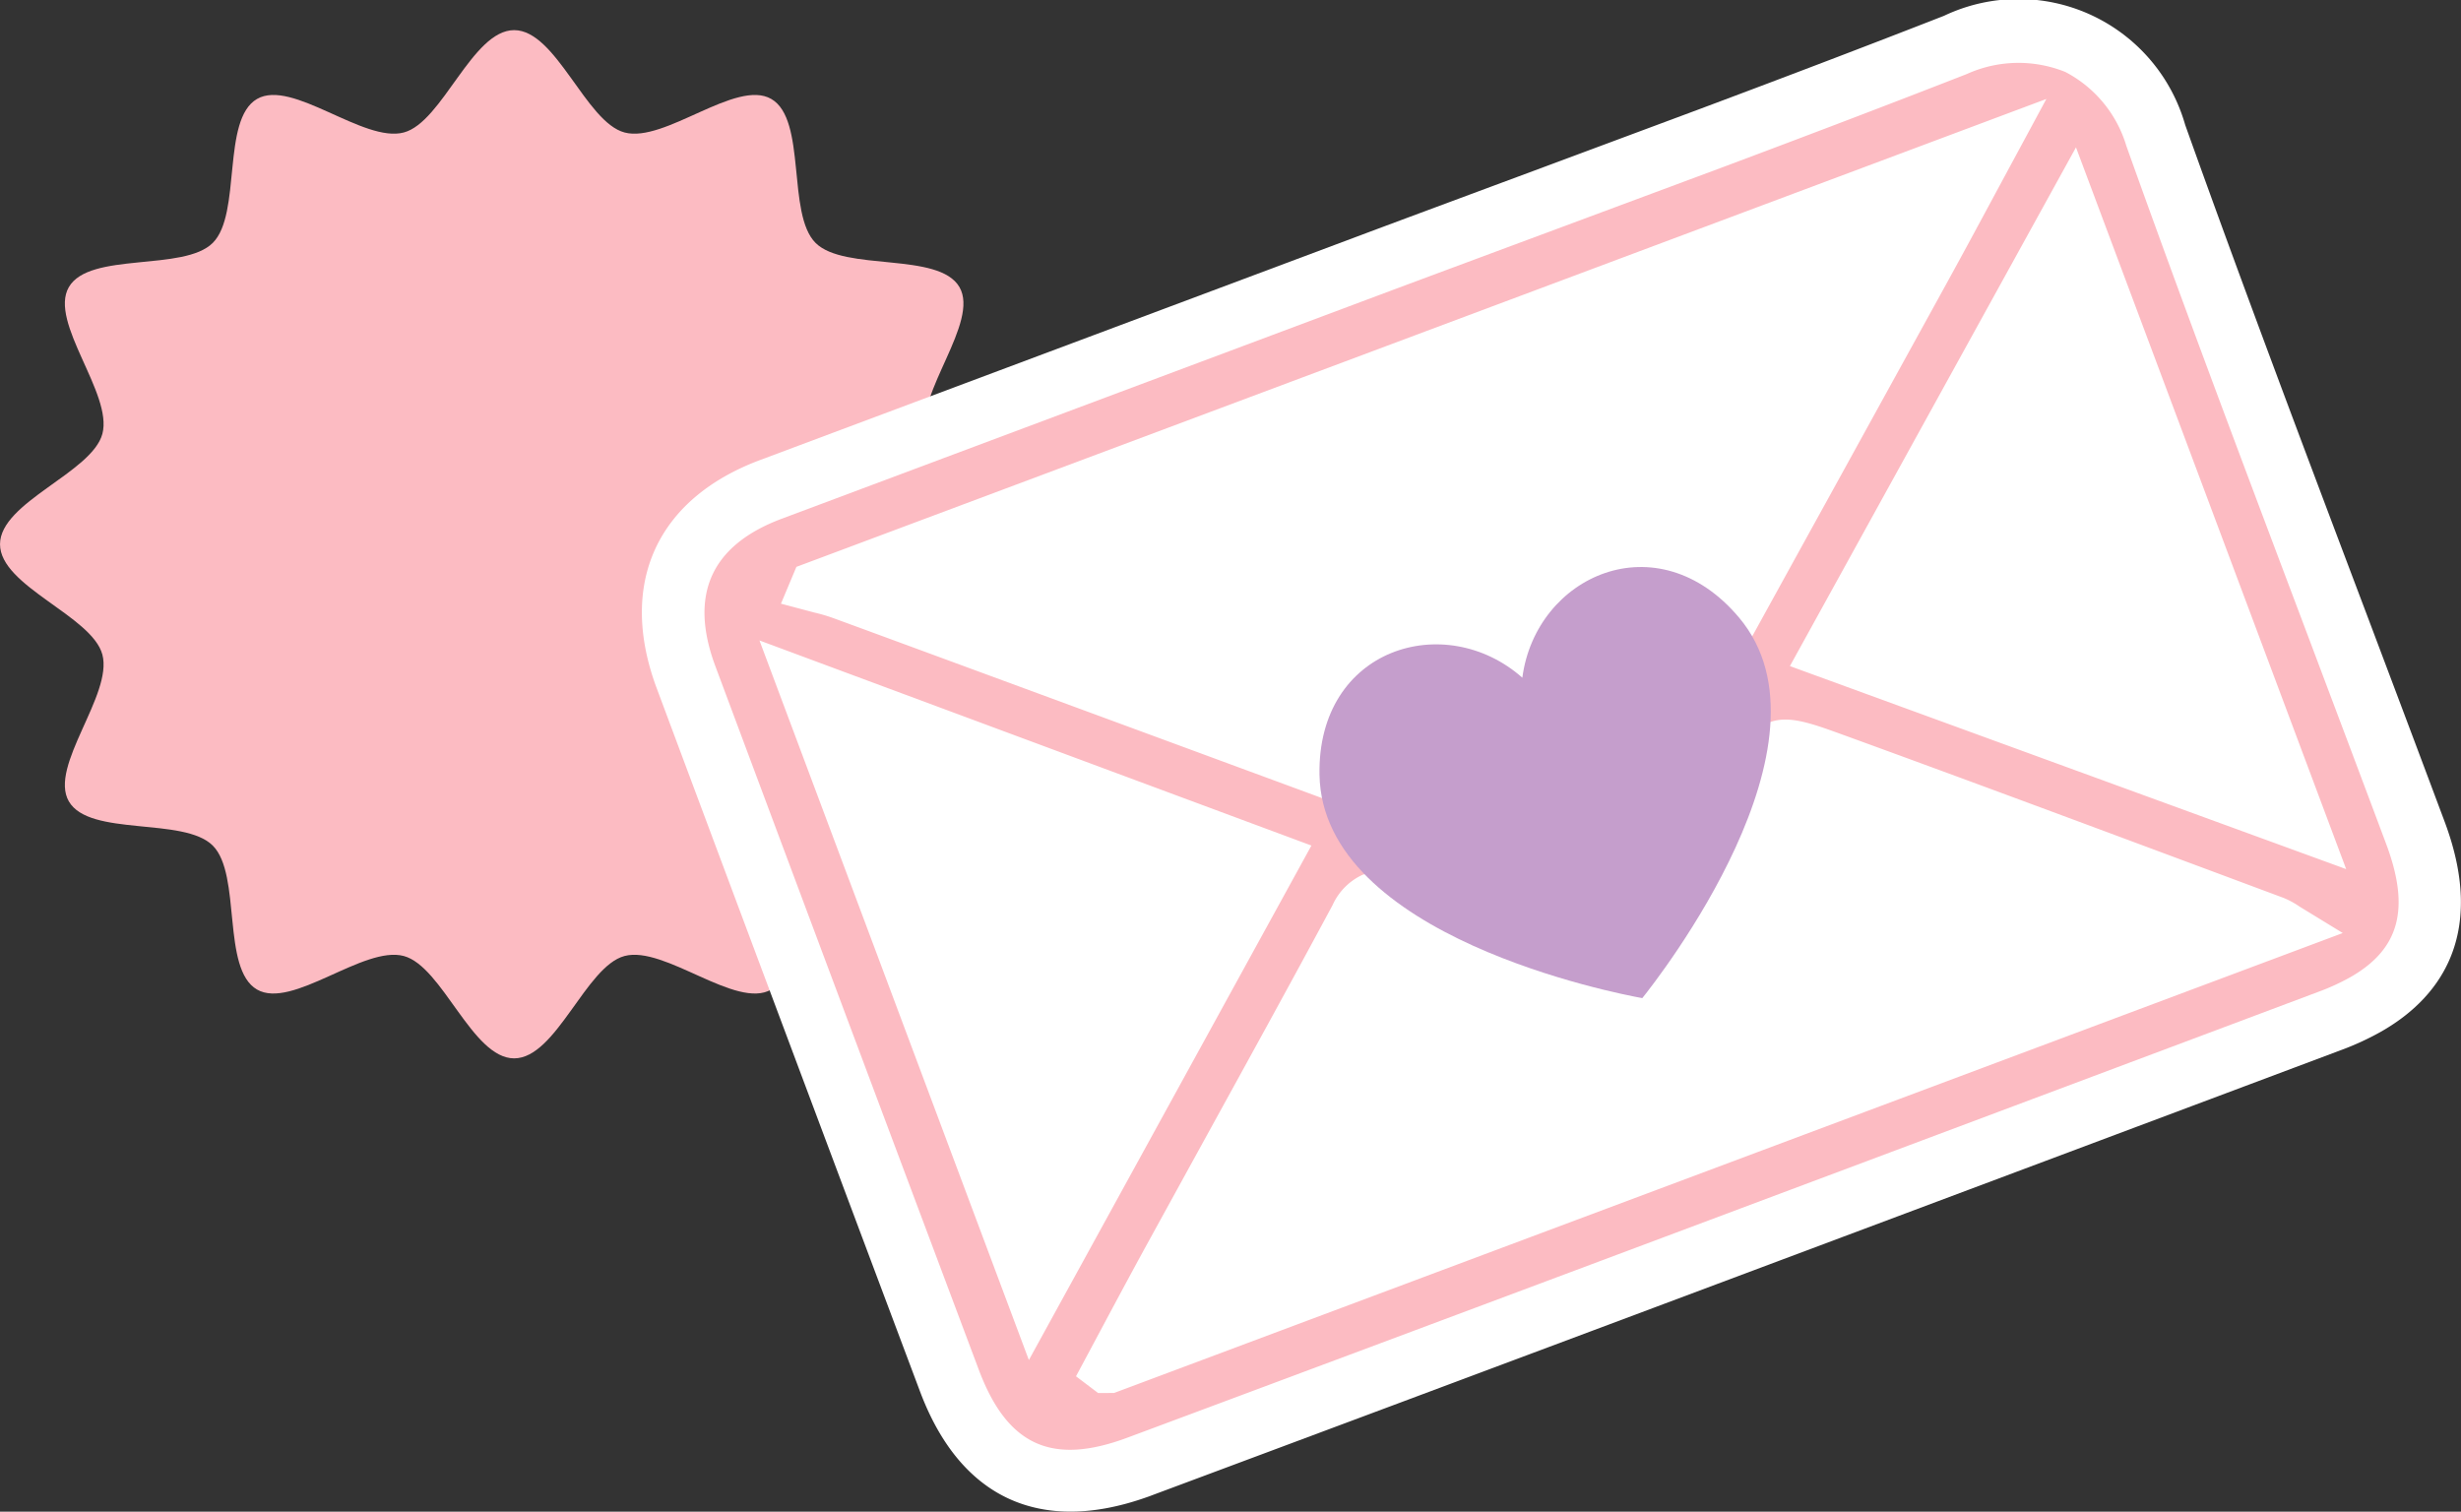 <svg xmlns="http://www.w3.org/2000/svg" width="119.203" height="73.221" viewBox="0 0 119.203 73.221"><rect x="0" y="0" width="119.203" height="73.221" fill="#333333" stroke="none"/><g transform="translate(-50.228 -161.905)"><g transform="translate(50.228 163.364)"><path d="M100.035,188.168c0,2.04-4.454,3.466-4.958,5.347-.52,1.946,2.609,5.405,1.623,7.108-1,1.728-5.568.74-6.971,2.143s-.415,5.971-2.143,6.971c-1.7.986-5.163-2.143-7.108-1.624-1.88.5-3.307,4.958-5.346,4.958s-3.466-4.454-5.346-4.958c-1.947-.519-5.405,2.609-7.109,1.624-1.728-1-.74-5.569-2.143-6.972s-5.971-.414-6.971-2.142c-.985-1.7,2.143-5.164,1.624-7.109-.5-1.88-4.958-3.307-4.958-5.346s4.454-3.465,4.958-5.346c.52-1.946-2.609-5.405-1.624-7.109,1-1.728,5.569-.74,6.972-2.142s.414-5.972,2.143-6.972c1.7-.985,5.163,2.144,7.108,1.624,1.88-.5,3.307-4.957,5.346-4.957s3.466,4.455,5.346,4.957c1.947.52,5.405-2.609,7.109-1.623,1.728,1,.74,5.568,2.143,6.971s5.971.415,6.971,2.143c.985,1.7-2.143,5.163-1.624,7.108C95.581,184.7,100.035,186.129,100.035,188.168Z" transform="translate(-50.228 -163.265)" fill="#fcbbc2"/></g><g transform="translate(81.322 161.906)"><g transform="translate(0)"><path d="M147.942,165.183a6.069,6.069,0,0,0-4.773.1c-3.552,1.389-7.342,2.836-11.932,4.554l-7.69,2.861c-3.643,1.354-7.408,2.754-8.839,3.29L85.78,186.823c-3.444,1.287-4.516,3.695-3.225,7.152q6.361,17.037,12.753,34.061c1.38,3.681,3.538,4.668,7.21,3.3q12.282-4.584,24.561-9.178s22.082-8.274,33.122-12.417a10.79,10.79,0,0,0,1.54-.705c2.415-1.377,2.909-3.348,1.736-6.478q-1.4-3.754-2.819-7.5l-.956-2.541c-2.932-7.763-5.965-15.792-8.8-23.743A5.967,5.967,0,0,0,147.942,165.183Z" transform="translate(-78.997 -161.698)" fill="#fff"/><path d="M103.673,234.42c-5.209,1.852-9.069.028-11-5.112q-6.394-17.022-12.754-34.063c-1.885-5.047-.014-9.178,5-11.054l28.927-10.83c1.391-.523,4.989-1.859,8.538-3.177l7.993-2.975c4.574-1.712,8.35-3.154,11.89-4.537a8.4,8.4,0,0,1,11.686,5.284c2.837,7.944,5.861,15.951,8.786,23.693l.958,2.543q1.415,3.751,2.821,7.509c2.146,5.733-.487,8.7-3.073,10.172a13.458,13.458,0,0,1-1.98.91c-11.036,4.143-33.122,12.417-33.122,12.417q-12.221,4.578-24.448,9.138C103.825,234.367,103.749,234.394,103.673,234.42Zm40.875-66.128c-.038.014-.075.029-.113.042-3.52,1.378-7.323,2.83-11.93,4.552l-8,2.979c-3.541,1.317-7.133,2.651-8.523,3.173L87.05,189.869c-1.859.693-2.155,1.363-1.449,3.254q6.361,17.034,12.751,34.055c.8,2.127,1.2,2.317,3.314,1.524,8.262-3.085,16.412-6.126,24.557-9.178,0,0,22.082-8.273,33.119-12.416a7.8,7.8,0,0,0,1.1-.5c.794-.453,1.191-.679.4-2.784q-1.4-3.751-2.816-7.5l-.957-2.542c-2.933-7.764-5.967-15.8-8.821-23.791a3.119,3.119,0,0,0-1.376-1.855l-.006,0A3.328,3.328,0,0,0,144.548,168.292Z" transform="translate(-79.203 -161.906)" fill="#fff"/><g transform="translate(3.029 3.045)"><path d="M86.828,189.637l57.905-21.677c-1.37,2.535-2.523,4.7-3.7,6.843q-7.707,14.01-15.411,28.024c-.436.8-.817,1.2-1.792.836q-17.806-6.595-35.632-13.135c-.5-.186-1.04-.288-1.56-.429Z" transform="translate(-81.689 -164.508)" fill="#fff"/><path d="M157.994,204.469l-57.806,21.64-.307-.236c.967-1.8,1.922-3.609,2.9-5.4,3.055-5.576,6.146-11.132,9.158-16.731.584-1.085,1.142-1.374,2.333-.913,3.8,1.474,7.652,2.836,11.556,4.268,1.691-3.046,3.467-5.954,4.956-9,1.584-3.243,1.491-3.37,4.814-2.162,7.114,2.584,14.2,5.245,21.295,7.885A8.9,8.9,0,0,1,157.994,204.469Z" transform="translate(-80.721 -162.515)" fill="#fff"/><path d="M144.629,170.58c3.975,10.616,7.75,20.7,11.7,31.254l-24.088-8.792Z" transform="translate(-78.355 -164.317)" fill="#fff"/><path d="M109.835,201.126,97.609,223.388,85.954,192.254Z" transform="translate(-81.739 -162.732)" fill="#fff"/><g transform="translate(0.299 0.303)"><path d="M87.893,191.823l1.611.592q17.013,6.257,34.013,12.539a2.542,2.542,0,0,0,1.819.075,2.863,2.863,0,0,0,1.459-1.468q5.447-9.949,10.93-19.883l4.48-8.136c.8-1.455,1.586-2.916,2.436-4.493l2.807-5.206L86.026,188.838l-.936,2.221,1.867.5A9.11,9.11,0,0,1,87.893,191.823Zm-.952-2.031,57.905-21.677c-1.37,2.534-2.523,4.7-3.7,6.843q-7.707,14.01-15.411,28.024c-.436.8-.817,1.2-1.792.836q-17.806-6.595-35.632-13.135c-.5-.186-1.04-.288-1.56-.429Z" transform="translate(-82.102 -164.966)" fill="#fff"/><path d="M84.027,190.333l13.513,36.1,14.173-25.806Zm2.068,2.061,23.881,8.872L97.75,223.529Z" transform="translate(-82.179 -163.176)" fill="#fff"/><path d="M158.508,204.075l-13.549-36.192-14.344,26.01Zm-2.06-2.043L132.36,193.24l12.388-22.462C148.723,181.392,152.5,191.479,156.448,202.032Z" transform="translate(-78.773 -164.817)" fill="#fff"/><path d="M159.436,192.7q1.872,4.967,3.738,9.938c1.33,3.552.46,5.458-3.1,6.794-11.036,4.142-33.119,12.416-33.119,12.416q-12.28,4.6-24.562,9.177c-3.52,1.312-5.5.41-6.82-3.12q-6.4-17.022-12.753-34.059c-1.239-3.316-.241-5.53,3.047-6.765l28.928-10.831c2.7-1.012,13.726-5.1,16.529-6.15q5.982-2.239,11.936-4.555l.005,0a5.78,5.78,0,0,1,4.53-.111,5.674,5.674,0,0,1,2.8,3.415C153.446,176.84,156.491,184.9,159.436,192.7Z" transform="translate(-82.305 -165.026)" fill="#fff"/><path d="M158.251,203.212a4.156,4.156,0,0,0-.83-.451l-4.387-1.635c-5.632-2.1-11.264-4.2-16.912-6.251-1.672-.607-2.776-1.008-3.806-.622-1.051.394-1.509,1.332-2.338,3.036l-.173.355c-1.015,2.076-2.146,4.056-3.345,6.155q-.539.937-1.075,1.888l-2.264-.825c-2.793-1.014-5.557-2.018-8.3-3.08a3.1,3.1,0,0,0-2.22-.144,3.2,3.2,0,0,0-1.619,1.612c-2.051,3.814-4.14,7.608-6.229,11.4l-2.923,5.319c-.7,1.288-1.4,2.581-2.086,3.874L98.429,226.3l1.36,1.029.93,0,60.154-22.519-2.146-1.3Zm-57.957,22.981-.307-.236c.967-1.8,1.922-3.609,2.9-5.4,3.055-5.576,6.146-11.132,9.158-16.731.584-1.085,1.142-1.374,2.333-.913,3.805,1.474,7.652,2.836,11.556,4.268,1.691-3.045,3.466-5.954,4.956-9,1.584-3.243,1.491-3.37,4.814-2.162,7.114,2.584,14.2,5.245,21.295,7.885a8.907,8.907,0,0,1,1.1.652Z" transform="translate(-81.126 -162.901)" fill="#fff"/></g><path d="M147.794,165.436a5.78,5.78,0,0,0-4.53.111l-.005,0q-5.949,2.328-11.936,4.555c-2.8,1.049-13.826,5.138-16.529,6.15L85.866,187.085c-3.288,1.235-4.286,3.449-3.047,6.765q6.36,17.033,12.753,34.059c1.323,3.529,3.3,4.432,6.82,3.12q12.283-4.581,24.562-9.177s22.084-8.274,33.119-12.416c3.561-1.336,4.43-3.242,3.1-6.794q-1.858-4.974-3.738-9.938c-2.945-7.8-5.99-15.864-8.844-23.853A5.674,5.674,0,0,0,147.794,165.436ZM86.229,188.9,147.652,165.9l-2.807,5.206c-.85,1.577-1.636,3.038-2.436,4.493l-4.48,8.136q-5.473,9.938-10.93,19.883a2.863,2.863,0,0,1-1.459,1.468,2.542,2.542,0,0,1-1.819-.075q-17-6.294-34.013-12.539l-1.611-.592a9.11,9.11,0,0,0-.936-.265l-1.867-.5Zm-2.076,3.286,27.685,10.289L97.665,228.278ZM101.9,229.454l-.93,0-1.36-1.029,1.312-2.452c.691-1.293,1.382-2.586,2.086-3.874l2.923-5.319c2.089-3.795,4.179-7.589,6.229-11.4a3.2,3.2,0,0,1,1.619-1.612,3.1,3.1,0,0,1,2.22.144c2.744,1.062,5.507,2.066,8.3,3.08l2.264.825q.538-.95,1.075-1.888c1.2-2.1,2.33-4.079,3.345-6.155l.173-.355c.829-1.7,1.288-2.642,2.338-3.036,1.03-.385,2.134.015,3.806.622,5.648,2.053,11.281,4.152,16.912,6.251l4.387,1.635a4.156,4.156,0,0,1,.83.451l.476.3,2.146,1.3Zm60.143-25.171L134.147,194.1l14.344-26.01Z" transform="translate(-82.006 -164.723)" fill="#fcbbc2"/><path d="M161.741,209.033a10.79,10.79,0,0,1-1.54.705c-11.039,4.143-33.122,12.417-33.122,12.417q-12.279,4.6-24.561,9.177c-3.672,1.371-5.83.384-7.21-3.3q-6.394-17.022-12.753-34.061c-1.291-3.458-.219-5.866,3.225-7.152l28.928-10.831c1.432-.537,5.2-1.936,8.839-3.29l7.69-2.861c4.59-1.718,8.38-3.166,11.932-4.554a6.069,6.069,0,0,1,4.773-.1,5.967,5.967,0,0,1,2.956,3.586c2.838,7.951,5.872,15.98,8.8,23.743l.956,2.541q1.415,3.75,2.819,7.5C164.65,205.685,164.155,207.657,161.741,209.033ZM84.781,187.95c-2.147,1.223-2.672,3.1-1.659,5.814q6.361,17.035,12.753,34.059c1.266,3.372,3.07,4.2,6.432,2.942q12.28-4.583,24.56-9.177s22.084-8.274,33.122-12.417c3.389-1.274,4.192-3.008,2.923-6.4q-1.4-3.754-2.821-7.5l-.956-2.539c-2.934-7.767-5.965-15.8-8.807-23.753a5.578,5.578,0,0,0-2.354-3.095.3.3,0,0,1-.033.19l-2.856,5.294c-.833,1.543-1.605,2.979-2.389,4.405l-5.7,10.351q-4.861,8.832-9.707,17.669a3.147,3.147,0,0,1-1.619,1.6,2.817,2.817,0,0,1-2.029-.074q-17-6.3-34.014-12.537l-1.611-.591a7.126,7.126,0,0,0-.81-.233l-1.966-.524a.309.309,0,0,1-.194-.159.3.3,0,0,1-.005-.251l.935-2.222a.26.26,0,0,1,.173-.166l61.376-22.975a5.609,5.609,0,0,0-4.128.191c-3.555,1.391-7.35,2.838-11.942,4.556-1.319.495-4.457,1.661-7.692,2.863-3.641,1.353-7.406,2.753-8.837,3.289L85.992,187.39A8.609,8.609,0,0,0,84.781,187.95Zm.949,2.988,1.62.43a8.091,8.091,0,0,1,.872.253l1.61.59q17.014,6.26,34.015,12.54a2.254,2.254,0,0,0,1.606.074,2.635,2.635,0,0,0,1.3-1.329q4.839-8.842,9.71-17.67l5.7-10.352c.784-1.425,1.557-2.857,2.387-4.4l2.472-4.583L86.478,189.155Zm76.492,16.282a.183.183,0,0,1-.044.019l-60.153,22.518a.256.256,0,0,1-.106.019h-.93a.3.3,0,0,1-.182-.062l-1.36-1.028a.3.3,0,0,1-.085-.384l1.312-2.452q1.035-1.941,2.086-3.877l2.924-5.32c2.039-3.7,4.146-7.527,6.228-11.4a3.04,3.04,0,0,1,4.217-1.609c2.785,1.078,5.587,2.095,8.3,3.078l2.021.738c.319-.558.632-1.114.952-1.667,1.193-2.09,2.321-4.067,3.334-6.136l.173-.356c.832-1.716,1.336-2.762,2.5-3.185,1.136-.426,2.283-.01,4.016.62,5.841,2.124,11.725,4.316,16.915,6.251l4.388,1.636a4.284,4.284,0,0,1,.874.471l.486.309,2.142,1.292a.3.3,0,0,1-.008.524Zm-60.358,21.95,59.516-22.279-2.091-1.279a4.155,4.155,0,0,0-.771-.421l-4.389-1.636c-5.192-1.934-11.073-4.126-16.911-6.249-1.606-.585-2.669-.969-3.6-.623s-1.374,1.25-2.17,2.885l-.173.355c-1.023,2.087-2.156,4.071-3.356,6.173-.359.626-.716,1.253-1.075,1.889a.314.314,0,0,1-.368.135l-2.263-.826c-2.71-.985-5.514-2-8.306-3.082a2.824,2.824,0,0,0-2-.144,2.949,2.949,0,0,0-1.459,1.472c-2.082,3.876-4.192,7.7-6.229,11.405l-2.924,5.321c-.7,1.286-1.394,2.578-2.084,3.872l-1.19,2.224,1.071.81Zm60.347-24.6a.3.3,0,0,1-.254.023l-27.893-10.181a.3.3,0,0,1-.179-.179.3.3,0,0,1,.017-.252l14.345-26.012a.319.319,0,0,1,.288-.157.3.3,0,0,1,.261.2L162.344,204.2a.3.3,0,0,1-.068.319A.318.318,0,0,1,162.211,204.567ZM134.6,193.961l26.944,9.834-13.087-34.96Zm-36.768,34.6a.311.311,0,0,1-.172.041.3.3,0,0,1-.261-.2L83.89,192.31a.3.3,0,0,1,.068-.32.314.314,0,0,1,.321-.07l27.686,10.289a.3.3,0,0,1,.177.177.3.3,0,0,1-.016.252L97.951,228.446A.308.308,0,0,1,97.835,228.562ZM84.689,192.719l13.049,34.856,13.686-24.921Z" transform="translate(-82.026 -164.743)" fill="#fcbbc2"/></g><g transform="translate(32.821 27.464)"><path d="M130.111,189.951c-3.954-4.706-9.848-2.035-10.5,2.908-3.734-3.3-9.933-1.447-9.825,4.7.137,7.865,14.483,10.613,15.635,10.821C126.158,207.466,135.171,195.973,130.111,189.951Z" transform="translate(-109.789 -187.498)" fill="#c59ecc"/></g></g></g></g></svg>